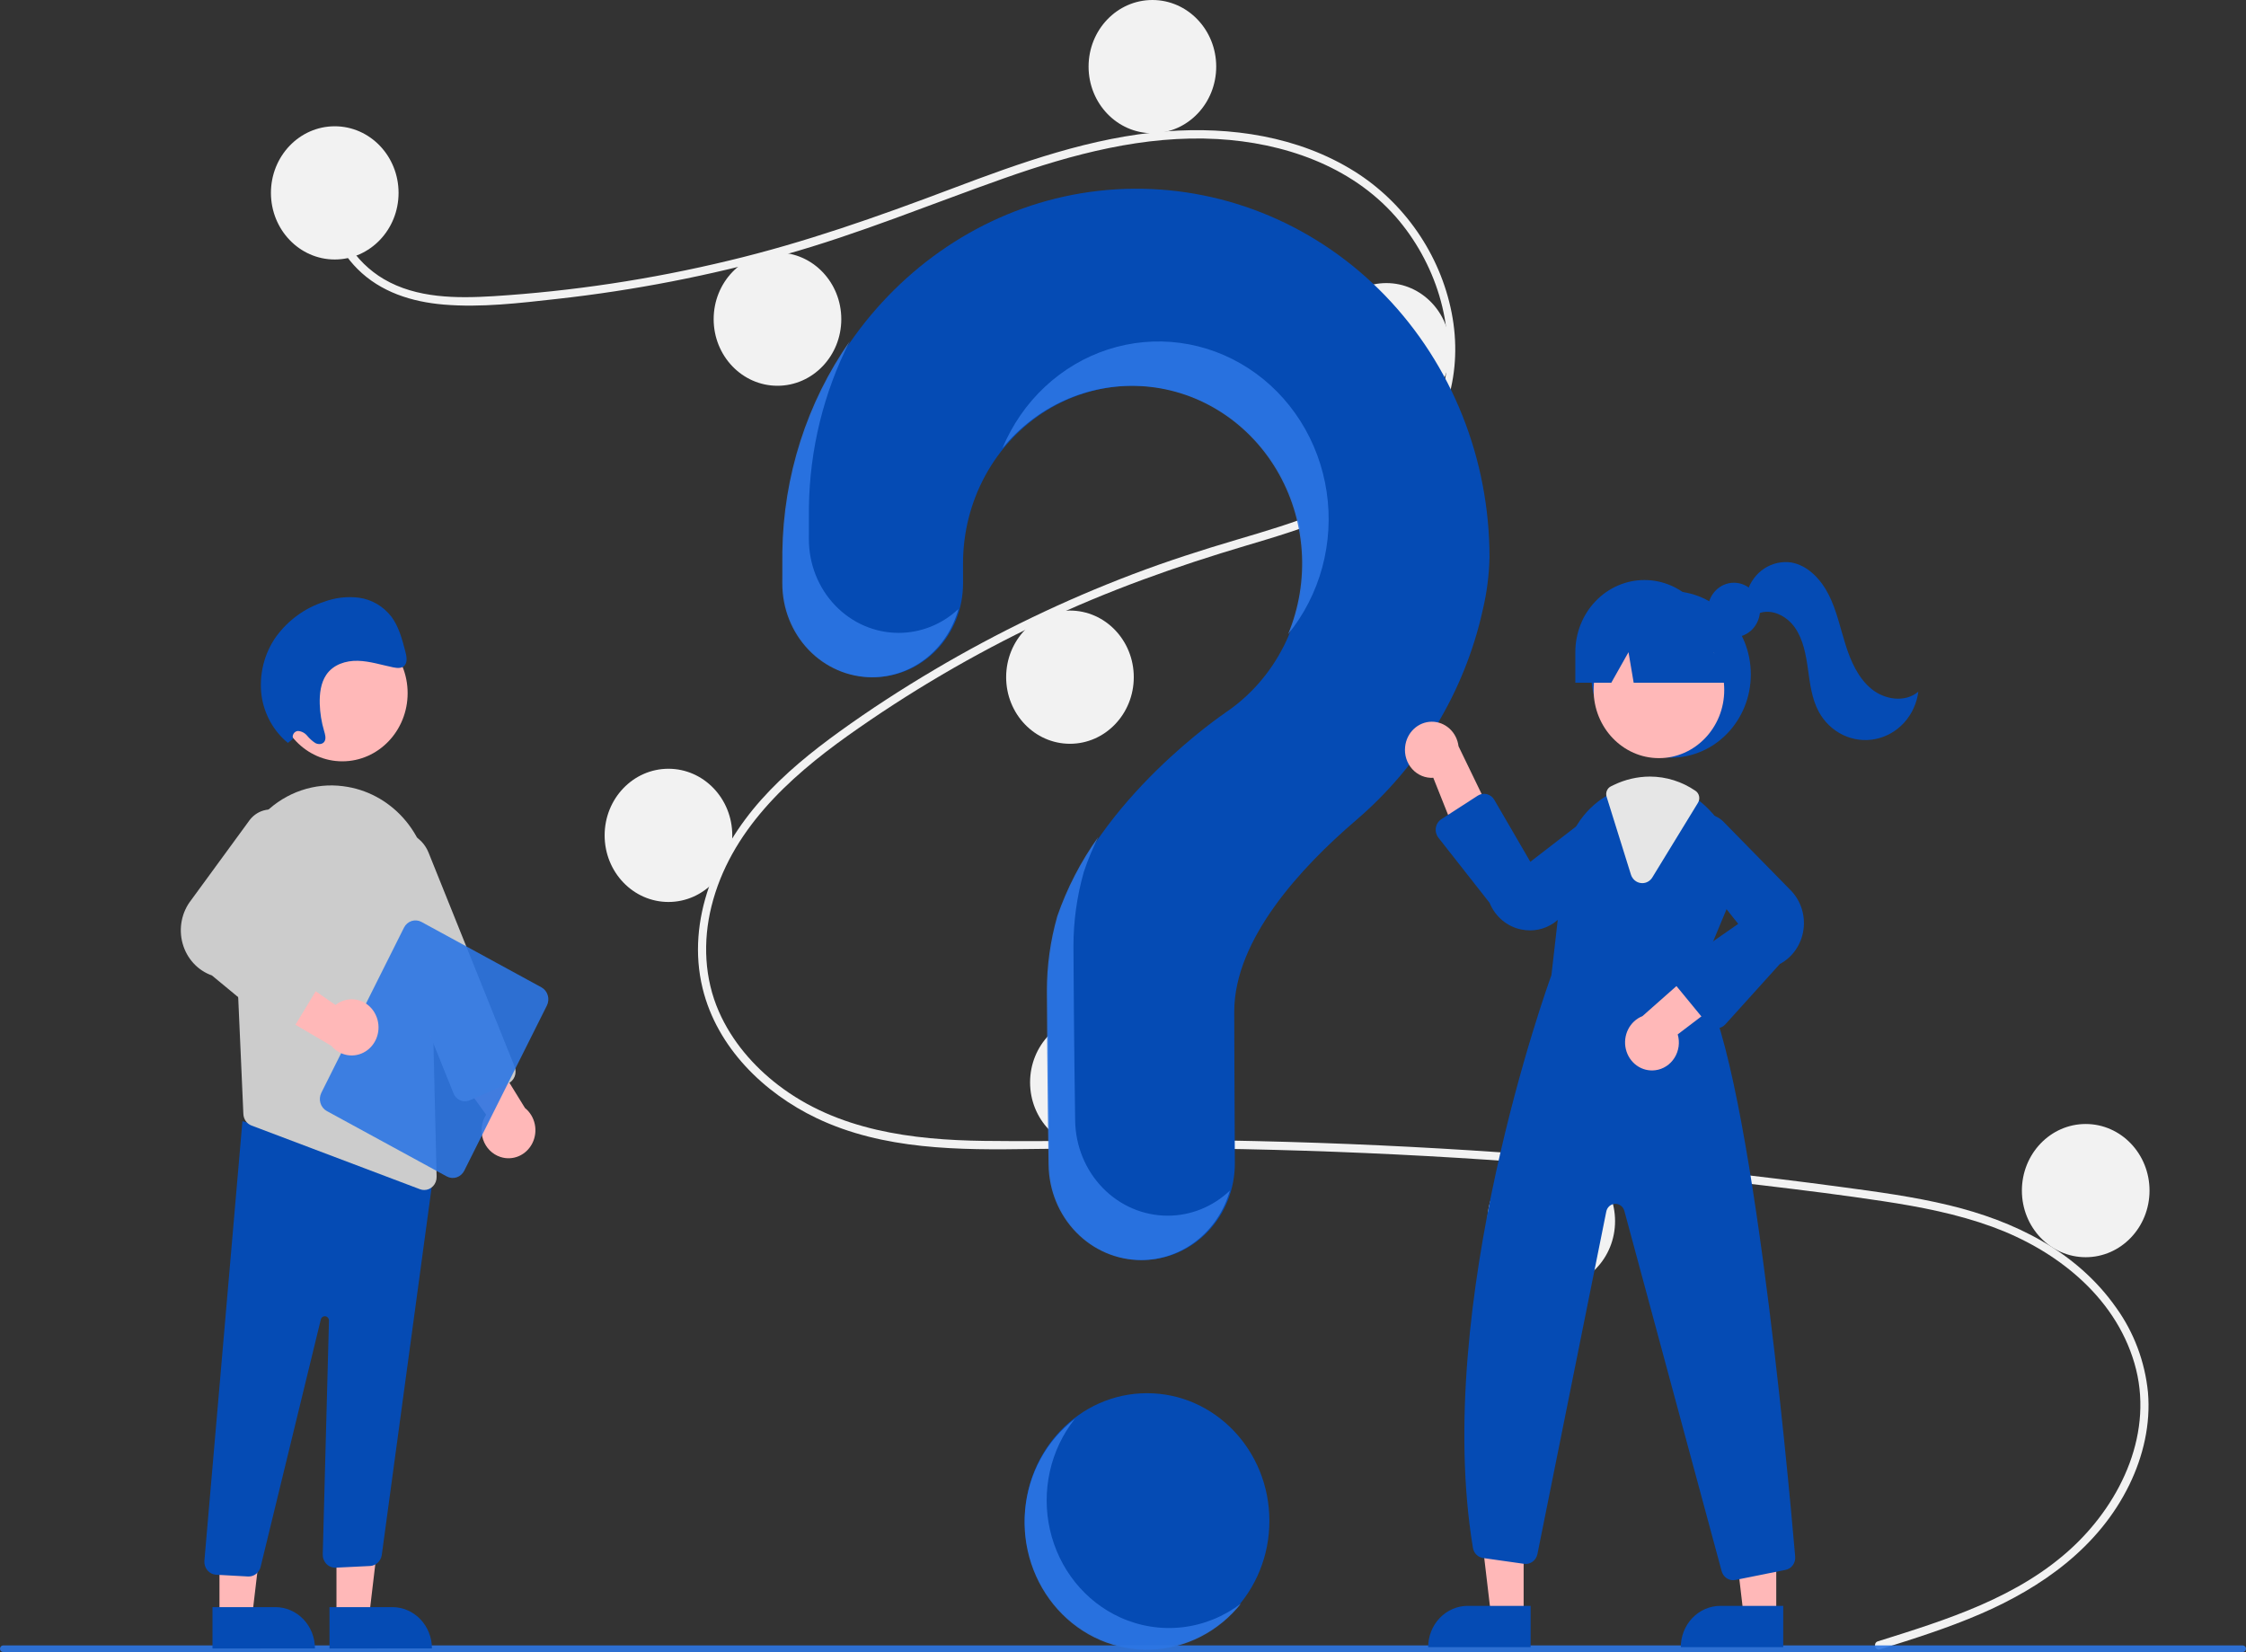 <svg width="556" height="409" viewBox="0 0 556 409" fill="none" xmlns="http://www.w3.org/2000/svg">
<rect x="0" y="0" width="556" height="409" fill="#333333" stroke="none"/>
<g clip-path="url(#clip0_10_91)">
<path d="M283.96 408.133C300.683 408.133 314.24 393.983 314.24 376.527C314.24 359.071 300.683 344.921 283.96 344.921C267.238 344.921 253.681 359.071 253.681 376.527C253.681 393.983 267.238 408.133 283.96 408.133Z" fill="#054BB4"/>
<path d="M464.849 406.358C481.789 401.047 499.798 395.51 513.232 382.886C525.237 371.605 533.342 354.379 528.368 337.461C523.405 320.578 508.539 309.32 493.191 303.721C484.486 300.545 475.378 298.784 466.274 297.4C456.378 295.895 446.438 294.662 436.502 293.476C396.271 288.673 355.89 285.739 315.357 284.674C295.356 284.148 275.36 284.161 255.356 284.464C237.492 284.735 218.678 284.728 202.105 276.802C189.218 270.639 177.521 259.427 173.931 244.692C169.785 227.683 177.431 210.362 188.399 198.044C194.18 191.551 200.936 186.086 207.906 181.061C215.468 175.609 223.293 170.544 231.288 165.815C247.034 156.507 263.495 148.585 280.502 142.132C288.892 138.948 297.406 136.201 305.994 133.666C313.246 131.526 320.521 129.383 327.529 126.467C341.078 120.831 353.965 111.283 357.41 95.63C360.675 80.794 355.17 64.689 345.519 53.669C334.353 40.918 317.517 35.329 301.377 34.425C283.257 33.409 265.554 38.143 248.522 44.151C230.357 50.559 212.583 57.927 194.034 63.117C175.64 68.259 156.89 71.897 137.955 73.998C128.685 75.028 119.136 76.192 109.811 75.403C101.996 74.742 94.221 72.343 88.462 66.553C83.523 61.589 80.581 54.767 81.593 47.567C81.776 46.26 83.68 46.816 83.497 48.115C82.266 56.879 87.973 64.955 95.006 69.092C103.134 73.873 113.024 73.879 122.074 73.333C141.695 72.096 161.184 69.155 180.338 64.541C199.158 60.054 217.307 53.639 235.435 46.787C252.652 40.279 270.254 33.928 288.647 32.518C304.607 31.295 321.396 33.722 335.3 42.428C347.519 50.079 356.505 62.84 359.368 77.482C362.166 91.791 358.291 106.192 347.914 116.177C337.171 126.516 322.44 130.935 308.712 135.006C291.3 140.169 274.261 146.204 257.769 154.041C241.052 161.961 225.019 171.37 209.849 182.162C195.206 192.608 180.754 205.75 176.123 224.385C173.966 233.065 174.364 242.271 177.974 250.47C181.183 257.76 186.469 263.892 192.627 268.622C207.32 279.907 225.837 282.224 243.584 282.455C263.517 282.714 283.45 282.011 303.389 282.353C344.024 283.049 384.576 285.631 425.044 290.098C435.185 291.219 445.312 292.457 455.427 293.814C464.525 295.034 473.653 296.246 482.598 298.413C498.503 302.267 513.979 309.676 523.864 323.752C528.252 329.853 530.97 337.084 531.729 344.671C532.421 352.589 530.564 360.522 527.134 367.566C519.543 383.156 505.324 393.073 490.224 399.587C482.136 403.077 473.747 405.72 465.374 408.345C464.155 408.728 463.633 406.739 464.849 406.358Z" fill="#F2F2F2"/>
<path d="M82.868 64.243C91.593 64.243 98.666 56.86 98.666 47.753C98.666 38.646 91.593 31.263 82.868 31.263C74.143 31.263 67.07 38.646 67.07 47.753C67.07 56.86 74.143 64.243 82.868 64.243Z" fill="#F2F2F2"/>
<path d="M192.465 95.506C201.19 95.506 208.263 88.123 208.263 79.016C208.263 69.908 201.19 62.526 192.465 62.526C183.74 62.526 176.667 69.908 176.667 79.016C176.667 88.123 183.74 95.506 192.465 95.506Z" fill="#F2F2F2"/>
<path d="M285.277 32.98C294.002 32.98 301.075 25.598 301.075 16.49C301.075 7.383 294.002 0 285.277 0C276.552 0 269.479 7.383 269.479 16.49C269.479 25.598 276.552 32.98 285.277 32.98Z" fill="#F2F2F2"/>
<path d="M343.202 103.064C351.927 103.064 359 95.681 359 86.574C359 77.466 351.927 70.084 343.202 70.084C334.477 70.084 327.404 77.466 327.404 86.574C327.404 95.681 334.477 103.064 343.202 103.064Z" fill="#F2F2F2"/>
<path d="M264.871 184.141C273.596 184.141 280.669 176.758 280.669 167.651C280.669 158.543 273.596 151.16 264.871 151.16C256.147 151.16 249.074 158.543 249.074 167.651C249.074 176.758 256.147 184.141 264.871 184.141Z" fill="#F2F2F2"/>
<path d="M165.477 223.305C174.202 223.305 181.275 215.922 181.275 206.815C181.275 197.708 174.202 190.325 165.477 190.325C156.752 190.325 149.679 197.708 149.679 206.815C149.679 215.922 156.752 223.305 165.477 223.305Z" fill="#F2F2F2"/>
<path d="M270.796 284.456C279.521 284.456 286.593 277.074 286.593 267.966C286.593 258.859 279.521 251.476 270.796 251.476C262.071 251.476 254.998 258.859 254.998 267.966C254.998 277.074 262.071 284.456 270.796 284.456Z" fill="#F2F2F2"/>
<path d="M384.013 318.811C392.738 318.811 399.811 311.428 399.811 302.321C399.811 293.214 392.738 285.831 384.013 285.831C375.288 285.831 368.215 293.214 368.215 302.321C368.215 311.428 375.288 318.811 384.013 318.811Z" fill="#F2F2F2"/>
<path d="M516.32 311.253C525.044 311.253 532.117 303.87 532.117 294.763C532.117 285.656 525.044 278.273 516.32 278.273C507.595 278.273 500.522 285.656 500.522 294.763C500.522 303.87 507.595 311.253 516.32 311.253Z" fill="#F2F2F2"/>
<path d="M280.717 46.725C233.395 47.074 194.648 87.215 193.976 136.608C193.969 137.064 193.967 140.27 193.967 144.464C193.967 150.613 196.308 156.51 200.473 160.859C204.638 165.207 210.288 167.65 216.179 167.651C219.099 167.65 221.99 167.049 224.688 165.881C227.385 164.714 229.836 163.003 231.9 160.846C233.964 158.689 235.6 156.13 236.716 153.313C237.831 150.496 238.404 147.477 238.402 144.428C238.399 141.576 238.398 139.601 238.398 139.48C238.396 131.846 240.299 124.344 243.917 117.71C247.536 111.077 252.747 105.541 259.037 101.647C265.327 97.754 272.48 95.636 279.792 95.503C287.104 95.37 294.323 97.226 300.739 100.889C307.156 104.552 312.548 109.895 316.386 116.393C320.224 122.891 322.375 130.32 322.628 137.949C322.881 145.578 321.227 153.144 317.829 159.903C314.431 166.663 309.406 172.383 303.248 176.5L303.256 176.51C303.256 176.51 271.642 197.754 262.003 226.898L262.011 226.9C260.317 232.87 259.458 239.065 259.462 245.292C259.462 247.852 259.606 270.248 259.885 288.426C259.982 294.698 262.438 300.679 266.722 305.078C271.006 309.477 276.775 311.942 282.785 311.94C285.805 311.94 288.794 311.317 291.582 310.106C294.37 308.895 296.901 307.121 299.03 304.885C301.158 302.649 302.843 299.996 303.985 297.079C305.128 294.161 305.706 291.037 305.688 287.885C305.591 271.237 305.539 251.852 305.539 250.445C305.539 232.55 322.077 214.72 335.662 203.093C351.306 189.703 362.563 171.457 367.085 150.874C368.085 146.637 368.637 142.297 368.73 137.934C368.73 125.9 366.449 113.986 362.018 102.877C357.587 91.767 351.094 81.683 342.913 73.205C334.732 64.727 325.024 58.022 314.35 53.477C303.675 48.933 292.245 46.638 280.717 46.725Z" fill="#054BB4"/>
<path d="M555.216 409H0.784C0.576 408.999 0.378 408.913 0.231 408.76C0.085 408.606 0.002 408.399 0.002 408.182C0.002 407.965 0.085 407.758 0.231 407.604C0.378 407.451 0.576 407.364 0.784 407.364H555.216C555.424 407.364 555.623 407.45 555.77 407.603C555.917 407.757 556 407.965 556 408.182C556 408.399 555.917 408.607 555.77 408.76C555.623 408.914 555.424 409 555.216 409Z" fill="#2D76E3" fill-opacity="0.9"/>
<path d="M413.671 187.574C424.577 187.574 433.418 178.345 433.418 166.961C433.418 155.577 424.577 146.348 413.671 146.348C402.765 146.348 393.924 155.577 393.924 166.961C393.924 178.345 402.765 187.574 413.671 187.574Z" fill="#054BB4"/>
<path d="M377.18 399.977H369.111L365.271 367.485H377.182L377.18 399.977Z" fill="#FFB8B8"/>
<path d="M363.346 397.57H378.909V407.798H353.547C353.547 406.455 353.8 405.125 354.293 403.884C354.785 402.643 355.507 401.515 356.417 400.566C357.327 399.616 358.407 398.862 359.596 398.348C360.785 397.834 362.059 397.57 363.346 397.57Z" fill="#054BB4"/>
<path d="M439.713 399.977H431.644L427.804 367.485H439.715L439.713 399.977Z" fill="#FFB8B8"/>
<path d="M425.879 397.57H441.442V407.798H416.08C416.08 406.455 416.333 405.125 416.826 403.884C417.318 402.643 418.04 401.515 418.95 400.566C419.86 399.616 420.94 398.862 422.129 398.348C423.318 397.834 424.592 397.57 425.879 397.57Z" fill="#054BB4"/>
<path d="M410.67 187.694C419.599 187.694 426.837 180.138 426.837 170.818C426.837 161.498 419.599 153.943 410.67 153.943C401.741 153.943 394.503 161.498 394.503 170.818C394.503 180.138 401.741 187.694 410.67 187.694Z" fill="#FFB8B8"/>
<path d="M420.306 242.136L427.54 224.786C429.297 220.717 429.8 216.178 428.981 211.797C428.162 207.415 426.06 203.407 422.965 200.326C422.33 199.67 421.655 199.057 420.944 198.491C417.375 195.577 412.976 193.988 408.444 193.977C405.397 193.99 402.389 194.688 399.624 196.025C399.387 196.135 399.157 196.252 398.92 196.368C398.465 196.595 398.018 196.842 397.583 197.097C394.75 198.795 392.338 201.165 390.543 204.015C388.748 206.865 387.619 210.116 387.249 213.504L384.056 241.428C383.254 243.62 354.607 322.773 364.625 383.203C364.732 383.848 365.034 384.441 365.486 384.894C365.938 385.348 366.518 385.639 367.14 385.724L377.297 387.167C378.038 387.273 378.791 387.082 379.403 386.632C380.014 386.182 380.44 385.506 380.594 384.742L397.636 299.948C397.742 299.421 398.015 298.946 398.41 298.6C398.805 298.254 399.299 298.056 399.815 298.037C400.33 298.019 400.837 298.182 401.253 298.5C401.67 298.817 401.972 299.271 402.112 299.79L426.191 388.96C426.362 389.608 426.733 390.18 427.245 390.587C427.757 390.994 428.384 391.214 429.028 391.214C429.22 391.213 429.411 391.195 429.6 391.159L442.008 388.665C442.729 388.524 443.374 388.107 443.816 387.496C444.258 386.885 444.466 386.123 444.398 385.36C442.574 364.136 432.885 257.822 420.306 242.136Z" fill="#054BB4"/>
<path d="M347.841 184.862C347.728 185.866 347.828 186.882 348.133 187.841C348.438 188.8 348.941 189.677 349.606 190.411C350.271 191.145 351.081 191.717 351.981 192.089C352.881 192.46 353.848 192.621 354.814 192.56L363.851 215.229L370.687 204.652L361.057 184.746C360.852 183.059 360.06 181.51 358.833 180.391C357.606 179.272 356.029 178.662 354.4 178.677C352.77 178.691 351.203 179.328 349.994 180.468C348.785 181.609 348.019 183.172 347.841 184.862Z" fill="#FFB8B8"/>
<path d="M409.773 264.961C410.734 264.841 411.658 264.503 412.48 263.97C413.302 263.437 414.002 262.722 414.531 261.877C415.06 261.031 415.405 260.074 415.541 259.074C415.677 258.074 415.602 257.055 415.32 256.089L434.334 241.633L422.887 237.159L406.586 251.572C405.062 252.174 403.803 253.338 403.047 254.844C402.29 256.35 402.089 258.094 402.482 259.744C402.875 261.395 403.834 262.837 405.178 263.799C406.522 264.76 408.157 265.174 409.773 264.961Z" fill="#FFB8B8"/>
<path d="M378.778 230.342C378.049 230.341 377.322 230.266 376.607 230.118C374.877 229.775 373.255 228.992 371.884 227.84C370.513 226.688 369.434 225.201 368.743 223.511L356.082 207.397C355.814 207.056 355.619 206.659 355.51 206.234C355.401 205.808 355.381 205.363 355.45 204.928C355.519 204.494 355.677 204.08 355.912 203.714C356.147 203.348 356.454 203.038 356.813 202.806L365.821 196.986C366.153 196.771 366.523 196.627 366.909 196.562C367.296 196.497 367.69 196.513 368.071 196.608C368.451 196.703 368.81 196.876 369.126 197.117C369.442 197.358 369.709 197.661 369.912 198.01L378.835 213.356L395.924 200.173C397.285 199.428 398.857 199.219 400.353 199.584C401.848 199.949 403.169 200.864 404.072 202.161C404.975 203.459 405.401 205.052 405.272 206.65C405.143 208.248 404.467 209.744 403.369 210.865L386.312 227.106C384.308 229.179 381.6 230.343 378.778 230.342Z" fill="#054BB4"/>
<path d="M424.954 254.577C424.931 254.577 424.907 254.577 424.884 254.577C424.469 254.566 424.06 254.464 423.685 254.279C423.309 254.093 422.975 253.827 422.705 253.498L414.696 243.745C414.424 243.413 414.222 243.025 414.103 242.605C413.985 242.185 413.954 241.744 414.011 241.311C414.068 240.877 414.213 240.462 414.436 240.091C414.658 239.72 414.954 239.403 415.302 239.161L430.298 228.725L416.713 211.677C415.923 210.302 415.633 208.676 415.896 207.096C416.16 205.516 416.959 204.088 418.148 203.072C419.337 202.056 420.836 201.521 422.372 201.564C423.908 201.607 425.377 202.226 426.512 203.306L443.023 220.149C444.323 221.388 445.315 222.938 445.914 224.665C446.514 226.392 446.702 228.246 446.464 230.066C446.227 231.887 445.569 233.62 444.548 235.116C443.528 236.613 442.174 237.829 440.604 238.659L427.109 253.606C426.832 253.913 426.498 254.157 426.127 254.324C425.757 254.491 425.357 254.577 424.954 254.577Z" fill="#054BB4"/>
<path d="M406.559 218.643C406.431 218.643 406.302 218.634 406.175 218.617C405.617 218.547 405.091 218.31 404.658 217.937C404.225 217.563 403.904 217.067 403.732 216.509L397.715 197.25C397.564 196.763 397.587 196.236 397.78 195.765C397.973 195.295 398.322 194.913 398.764 194.691L398.959 194.595C399.136 194.507 399.311 194.42 399.49 194.337C402.297 192.978 405.351 192.27 408.445 192.26C412.46 192.267 416.386 193.499 419.741 195.803C420.191 196.115 420.505 196.599 420.616 197.151C420.727 197.703 420.626 198.279 420.334 198.753L409.045 217.214C408.781 217.652 408.414 218.013 407.979 218.263C407.544 218.513 407.056 218.644 406.559 218.643Z" fill="#E6E6E6"/>
<path d="M429.24 157.758C432.808 157.758 435.701 154.739 435.701 151.014C435.701 147.288 432.808 144.269 429.24 144.269C425.671 144.269 422.778 147.288 422.778 151.014C422.778 154.739 425.671 157.758 429.24 157.758Z" fill="#054BB4"/>
<path d="M407.088 143.6C402.549 143.6 398.196 145.482 394.987 148.832C391.777 152.182 389.974 156.726 389.974 161.464V169.022H398.88L403.139 161.464L404.417 169.022H431.443L424.203 161.464C424.203 156.726 422.4 152.182 419.19 148.832C415.98 145.482 411.627 143.6 407.088 143.6Z" fill="#054BB4"/>
<path d="M432.561 146.393C433.275 144.061 434.755 142.066 436.739 140.76C438.723 139.454 441.085 138.919 443.409 139.251C447.527 139.969 450.783 143.424 452.723 147.284C454.663 151.143 455.559 155.462 456.863 159.602C458.167 163.742 460.017 167.904 463.309 170.584C466.601 173.264 471.654 173.991 474.887 171.234C474.518 174.107 473.292 176.787 471.384 178.893C469.476 180.999 466.982 182.426 464.255 182.972C461.527 183.517 458.704 183.154 456.185 181.933C453.666 180.712 451.579 178.695 450.218 176.168C448.512 173 448.072 169.286 447.566 165.69C447.06 162.093 446.402 158.372 444.365 155.424C442.328 152.476 438.515 150.551 435.279 151.893L432.561 146.393Z" fill="#054BB4"/>
<path d="M222.45 156.684C216.559 156.683 210.91 154.24 206.744 149.891C202.579 145.543 200.239 139.646 200.238 133.497C200.238 129.303 200.241 126.097 200.247 125.641C200.434 111.276 203.9 97.165 210.357 84.478C199.749 99.637 193.915 117.863 193.665 136.634C193.659 137.09 193.656 140.297 193.656 144.49C193.656 150.64 195.997 156.537 200.162 160.885C204.327 165.233 209.977 167.676 215.868 167.677C220.709 167.675 225.416 166.024 229.276 162.974C233.136 159.925 235.937 155.644 237.253 150.781C233.186 154.588 227.913 156.69 222.45 156.684Z" fill="#2D76E3" fill-opacity="0.9"/>
<path d="M282.223 95.581C289.033 95.921 295.663 97.98 301.542 101.583C307.422 105.186 312.376 110.225 315.979 116.267C319.582 122.309 321.727 129.174 322.229 136.271C322.73 143.369 321.574 150.488 318.86 157.016C322.786 152.203 325.672 146.562 327.321 140.479C328.969 134.396 329.342 128.013 328.413 121.766C327.485 115.519 325.276 109.555 321.939 104.279C318.602 99.004 314.214 94.541 309.075 91.197C303.936 87.852 298.166 85.703 292.16 84.896C286.153 84.09 280.05 84.645 274.267 86.524C268.484 88.402 263.158 91.561 258.65 95.783C254.143 100.005 250.561 105.192 248.148 110.991C252.318 105.87 257.559 101.818 263.467 99.146C269.375 96.474 275.792 95.254 282.223 95.581Z" fill="#2D76E3" fill-opacity="0.9"/>
<path d="M289.056 300.973C283.047 300.974 277.278 298.51 272.994 294.111C268.709 289.712 266.254 283.731 266.156 277.459C265.878 259.281 265.733 236.885 265.733 234.325C265.729 228.098 266.588 221.903 268.283 215.933L268.275 215.931C269.276 212.934 270.484 210.018 271.891 207.204C267.572 213.212 264.135 219.859 261.692 226.924L261.701 226.926C260.006 232.897 259.147 239.092 259.151 245.319C259.151 247.878 259.295 270.275 259.574 288.453C259.671 294.725 262.127 300.705 266.411 305.104C270.695 309.503 276.464 311.968 282.474 311.967C287.429 311.966 292.25 310.288 296.214 307.185C300.178 304.082 303.072 299.721 304.46 294.756C300.25 298.764 294.755 300.981 289.056 300.973Z" fill="#2D76E3" fill-opacity="0.9"/>
<path d="M83.294 400.29L91.364 400.289L95.203 367.798L83.293 367.799L83.294 400.29Z" fill="#FFB8B8"/>
<path d="M106.928 408.111L81.565 408.112L81.565 397.883L97.128 397.883C99.727 397.883 102.22 398.96 104.057 400.878C105.895 402.796 106.928 405.398 106.928 408.111Z" fill="#054BB4"/>
<path d="M54.332 400.29L62.401 400.289L66.241 367.798L54.33 367.799L54.332 400.29Z" fill="#FFB8B8"/>
<path d="M77.965 408.111L52.603 408.112L52.602 397.883L68.166 397.883C70.764 397.883 73.257 398.96 75.095 400.878C76.933 402.796 77.965 405.398 77.965 408.111Z" fill="#054BB4"/>
<path d="M61.384 390.297L53.501 389.864C53.095 389.842 52.697 389.736 52.33 389.552C51.963 389.368 51.635 389.109 51.364 388.792C51.094 388.475 50.886 388.104 50.754 387.703C50.621 387.301 50.567 386.876 50.593 386.452L60.014 277.571L103.399 289.791L107.579 288.601L94.508 384.99C94.397 385.715 94.052 386.378 93.53 386.871C93.008 387.364 92.341 387.656 91.639 387.7L83.142 388.113C82.717 388.138 82.292 388.07 81.893 387.914C81.495 387.759 81.132 387.519 80.826 387.209C80.521 386.899 80.281 386.527 80.121 386.115C79.961 385.704 79.884 385.262 79.896 384.818L81.436 326.967C81.443 326.7 81.354 326.439 81.186 326.237C81.018 326.034 80.784 325.905 80.529 325.874C80.275 325.843 80.018 325.913 79.81 326.069C79.602 326.226 79.458 326.458 79.406 326.72L64.558 387.742C64.418 388.466 64.042 389.117 63.493 389.584C62.945 390.051 62.258 390.305 61.55 390.302C61.495 390.302 61.44 390.301 61.384 390.297Z" fill="#054BB4"/>
<path d="M84.743 188.483C93.672 188.483 100.91 180.928 100.91 171.608C100.91 162.287 93.672 154.732 84.743 154.732C75.814 154.732 68.576 162.287 68.576 171.608C68.576 180.928 75.814 188.483 84.743 188.483Z" fill="#FFB8B8"/>
<path d="M57.826 221.187L59.604 261.223L60.246 275.788C60.272 276.422 60.478 277.034 60.839 277.545C61.199 278.056 61.698 278.443 62.27 278.657L103.96 294.421C104.297 294.552 104.654 294.617 105.013 294.614C105.424 294.616 105.831 294.531 106.21 294.366C106.588 294.2 106.931 293.956 107.218 293.649C107.504 293.342 107.729 292.978 107.877 292.579C108.026 292.179 108.096 291.752 108.083 291.324L106.374 219.339C106.262 213.433 104.179 207.753 100.485 203.278C96.791 198.803 91.716 195.814 86.137 194.826C85.734 194.761 85.324 194.697 84.913 194.64C81.454 194.192 77.942 194.54 74.625 195.661C71.309 196.782 68.267 198.647 65.716 201.127C63.074 203.664 60.998 206.775 59.634 210.242C58.271 213.708 57.654 217.445 57.826 221.187Z" fill="#CCCCCC"/>
<path d="M123.876 286.432C122.89 286.113 121.989 285.557 121.245 284.81C120.501 284.063 119.935 283.144 119.592 282.128C119.248 281.111 119.138 280.025 119.268 278.956C119.398 277.887 119.766 276.865 120.342 275.97L106.204 256.347L118.404 255.559L129.959 274.314C131.196 275.313 132.057 276.734 132.391 278.328C132.724 279.923 132.509 281.589 131.783 283.035C131.058 284.481 129.868 285.614 128.422 286.235C126.976 286.856 125.366 286.926 123.876 286.432Z" fill="#FFB8B8"/>
<path d="M113.936 272.419C113.561 272.261 113.22 272.026 112.933 271.729C112.646 271.432 112.418 271.078 112.263 270.689L90.963 217.718C90.546 216.681 90.328 215.568 90.322 214.443C90.316 213.318 90.523 212.202 90.93 211.161C91.338 210.119 91.938 209.171 92.696 208.372C93.455 207.572 94.357 206.937 95.351 206.501C96.344 206.066 97.411 205.839 98.489 205.834C99.567 205.829 100.635 206.046 101.632 206.472C102.63 206.898 103.537 207.525 104.303 208.317C105.068 209.11 105.676 210.052 106.093 211.09L127.392 264.061C127.707 264.847 127.711 265.73 127.402 266.518C127.093 267.306 126.498 267.935 125.746 268.265L116.29 272.407C115.918 272.572 115.518 272.658 115.114 272.66C114.71 272.662 114.309 272.58 113.936 272.419Z" fill="#CCCCCC"/>
<path d="M79.545 270.551L100.003 229.663C100.398 228.876 101.075 228.286 101.886 228.02C102.698 227.754 103.577 227.835 104.331 228.245L134.025 244.433C134.779 244.845 135.345 245.552 135.599 246.399C135.854 247.246 135.776 248.163 135.383 248.951L114.926 289.839C114.531 290.625 113.854 291.216 113.043 291.482C112.231 291.747 111.352 291.666 110.598 291.256L80.904 275.068C80.15 274.657 79.584 273.95 79.33 273.103C79.075 272.256 79.153 271.338 79.545 270.551Z" fill="#2D76E3" fill-opacity="0.9"/>
<path d="M93.265 251.87C92.901 250.862 92.317 249.956 91.558 249.225C90.799 248.494 89.888 247.958 88.895 247.66C87.903 247.363 86.858 247.311 85.843 247.51C84.829 247.709 83.872 248.152 83.051 248.806L63.45 235.233L63.416 247.992L82.035 258.925C83.063 260.155 84.473 260.968 86.018 261.221C87.562 261.475 89.143 261.152 90.483 260.311C91.823 259.469 92.836 258.162 93.344 256.618C93.853 255.075 93.825 253.394 93.265 251.87Z" fill="#FFB8B8"/>
<path d="M68.482 254.739L52.463 241.494C50.73 240.886 49.164 239.849 47.9 238.471C46.635 237.093 45.71 235.415 45.204 233.581C44.697 231.748 44.624 229.813 44.992 227.944C45.359 226.075 46.156 224.327 47.313 222.849L61.858 202.952C62.869 201.662 64.291 200.796 65.863 200.51C67.436 200.225 69.054 200.54 70.422 201.397C71.79 202.255 72.817 203.598 73.315 205.181C73.813 206.764 73.749 208.481 73.134 210.018L61.625 229.669L78.538 238.042C78.931 238.237 79.281 238.517 79.563 238.863C79.845 239.209 80.053 239.613 80.174 240.05C80.296 240.486 80.327 240.944 80.266 241.394C80.205 241.844 80.053 242.275 79.82 242.659L72.993 253.937C72.763 254.318 72.458 254.644 72.099 254.894C71.74 255.143 71.334 255.312 70.909 255.388C70.892 255.391 70.875 255.394 70.858 255.396C70.44 255.462 70.013 255.438 69.605 255.325C69.196 255.212 68.814 255.013 68.482 254.739Z" fill="#CCCCCC"/>
<path d="M72.527 182.908C72.458 182.696 72.436 182.47 72.463 182.248C72.49 182.026 72.565 181.814 72.683 181.627C72.801 181.44 72.958 181.283 73.143 181.17C73.328 181.056 73.535 180.988 73.749 180.971C74.187 180.996 74.615 181.113 75.009 181.315C75.402 181.518 75.752 181.802 76.037 182.149C76.622 182.853 77.303 183.464 78.059 183.961C78.841 184.373 79.901 184.314 80.347 183.529C80.766 182.793 80.479 181.806 80.226 180.95C79.581 178.773 79.22 176.515 79.153 174.238C79.08 171.695 79.423 169.042 80.772 167.059C82.512 164.499 85.624 163.528 88.569 163.598C91.514 163.669 94.411 164.618 97.328 165.218C98.335 165.425 99.519 165.531 100.193 164.716C100.909 163.85 100.646 162.447 100.341 161.278C99.551 158.243 98.712 155.104 96.875 152.653C94.889 150.106 92.053 148.439 88.936 147.988C85.945 147.601 82.907 147.961 80.075 149.038C75.46 150.556 71.399 153.509 68.435 157.502C65.38 161.748 64.06 167.084 64.764 172.343C65.451 176.924 67.776 181.062 71.271 183.924L72.527 182.908Z" fill="#054BB4"/>
<path d="M277.289 400.424C272.988 398.469 269.181 395.496 266.169 391.742C263.156 387.988 261.021 383.554 259.931 378.79C258.842 374.027 258.827 369.065 259.89 364.295C260.952 359.525 263.062 355.078 266.053 351.305C262.585 353.947 259.696 357.33 257.576 361.228C255.457 365.125 254.155 369.449 253.759 373.912C253.363 378.374 253.88 382.874 255.277 387.112C256.674 391.35 258.918 395.229 261.861 398.492C264.805 401.756 268.379 404.328 272.347 406.04C276.316 407.751 280.587 408.561 284.879 408.417C289.17 408.274 293.383 407.179 297.238 405.205C301.093 403.232 304.502 400.425 307.238 396.971C302.97 400.228 297.959 402.26 292.705 402.866C287.45 403.471 282.135 402.63 277.289 400.424Z" fill="#2D76E3" fill-opacity="0.9"/>
</g>
<defs>
<clipPath id="clip0_10_91">
<rect width="556" height="409" fill="white"/>
</clipPath>
</defs>
</svg>
